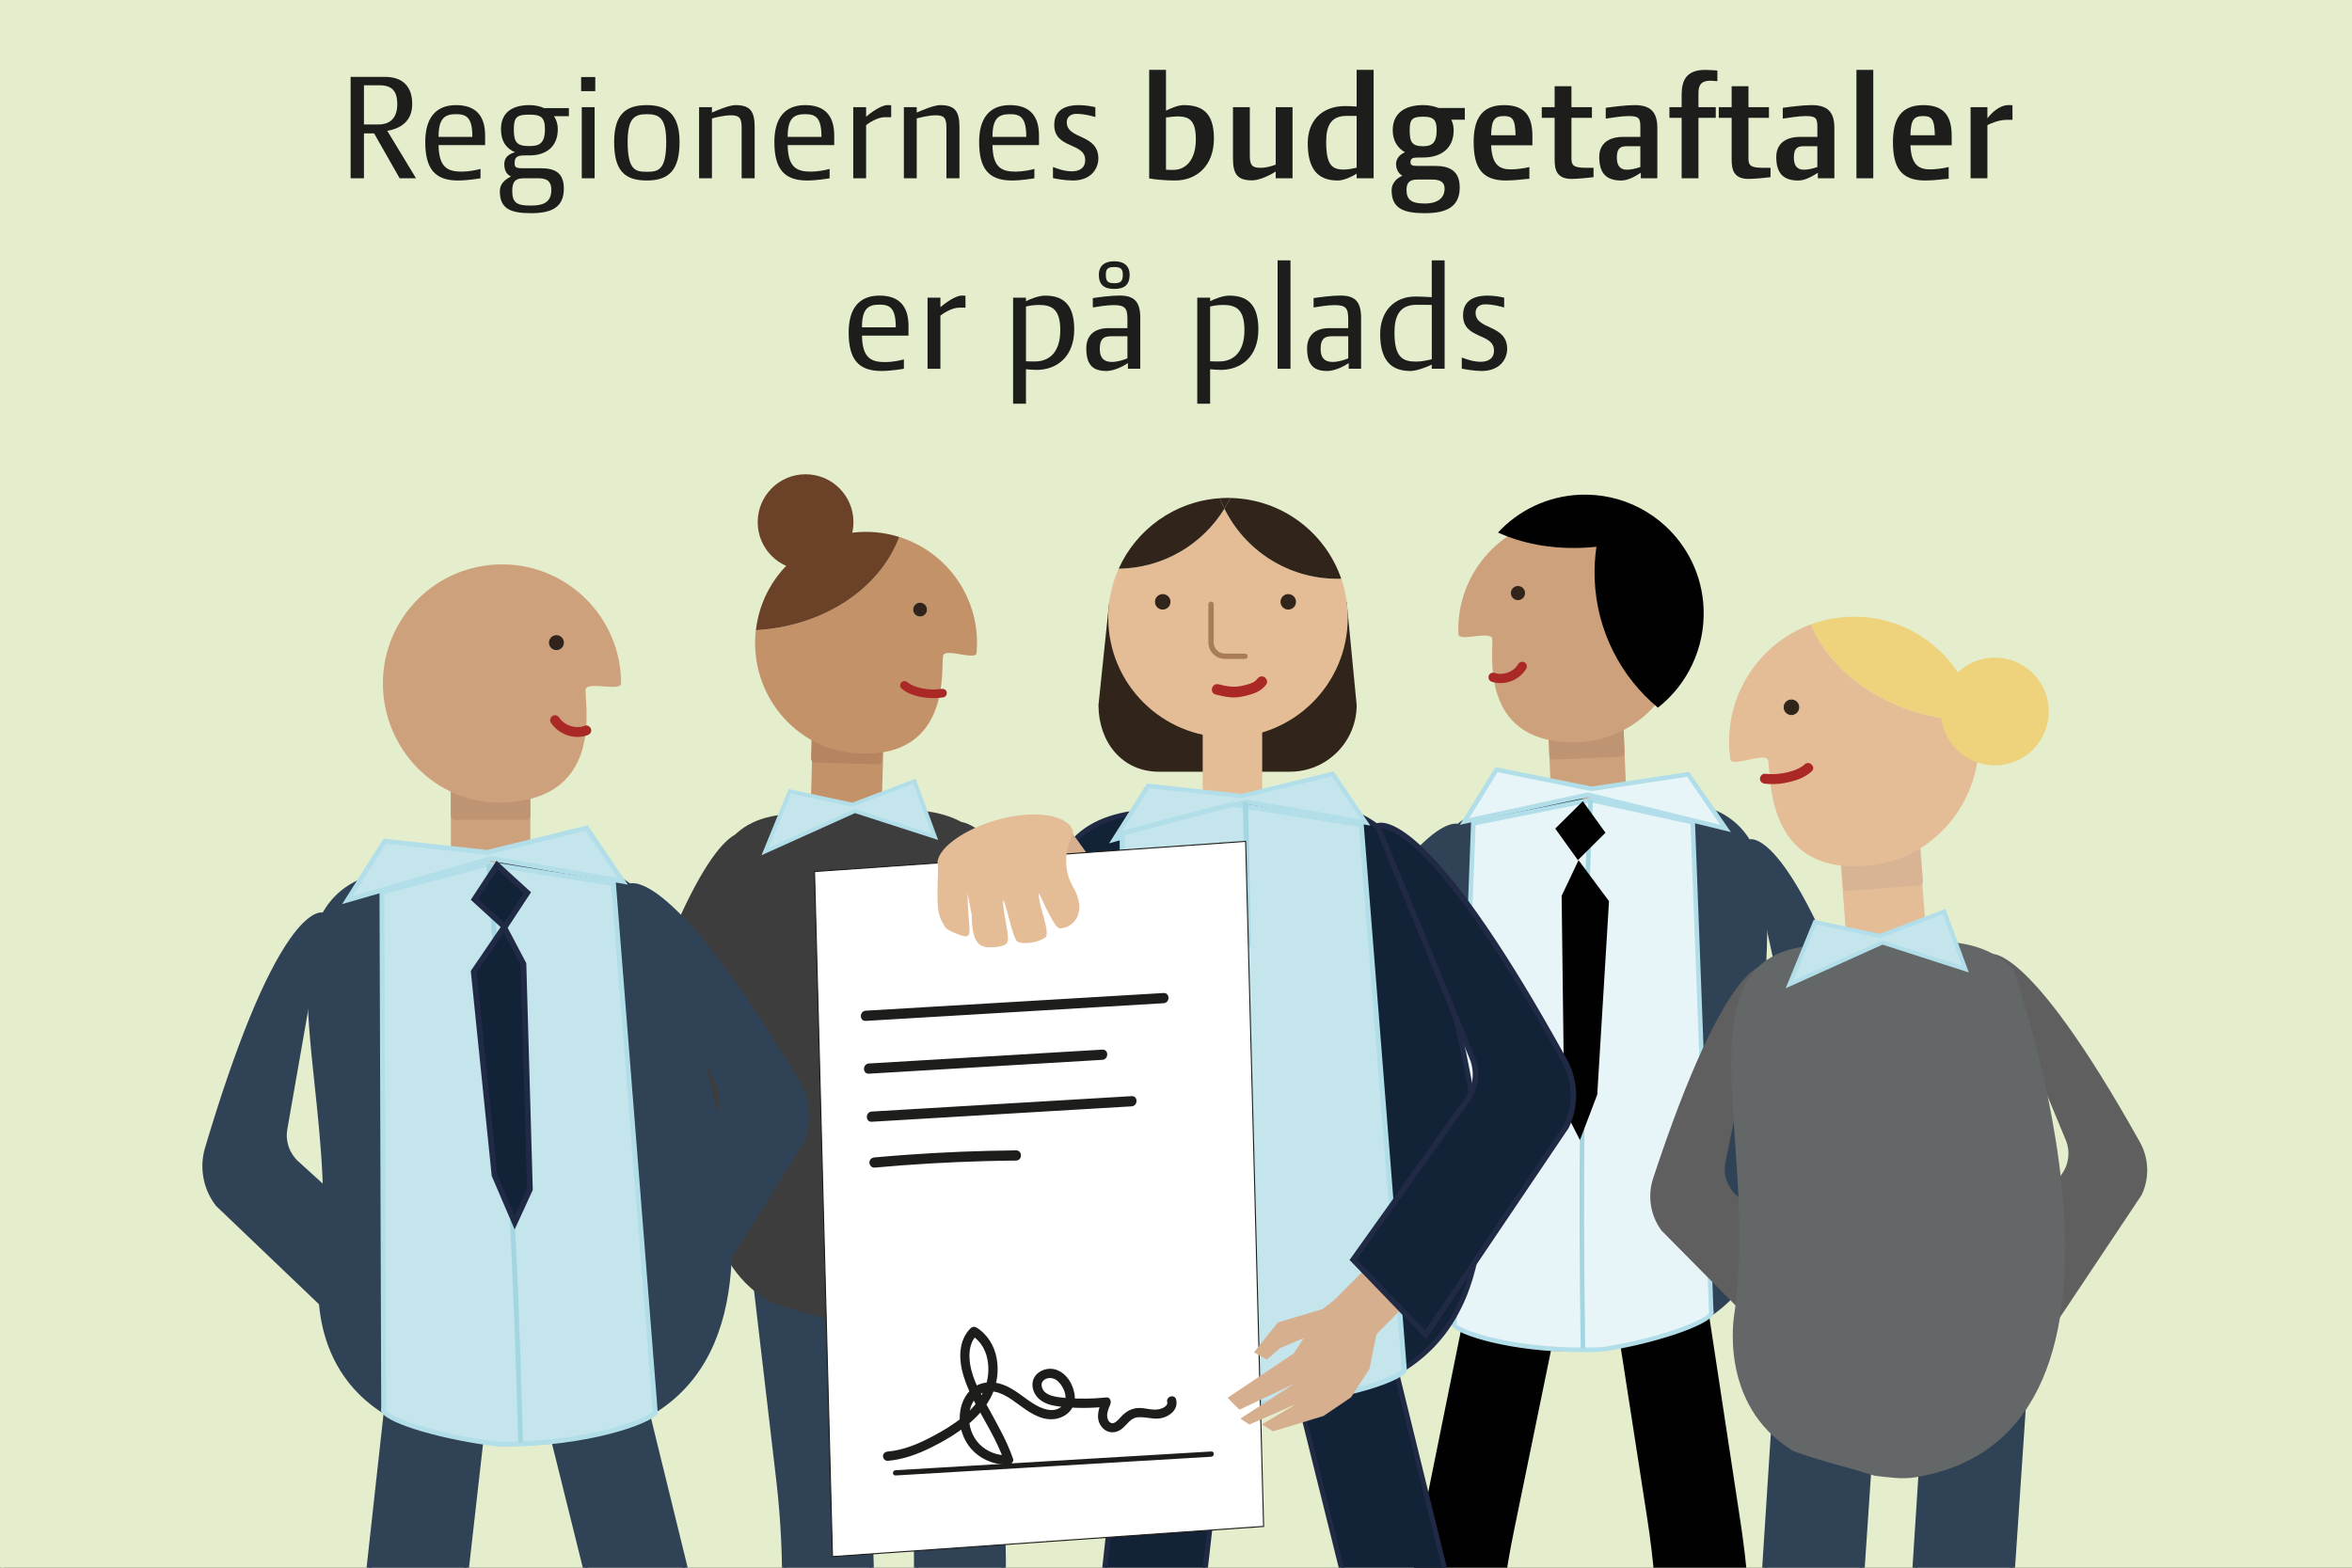<?xml version="1.0" encoding="UTF-8"?>
<svg id="Lag_1" xmlns="http://www.w3.org/2000/svg" viewBox="0 0 1200 800">
  <rect x="0" y="0" width="1200" height="800" fill="#333333" stroke="none"/>
  <defs>
    <style>
      .cls-1 {
        fill: #304256;
      }

      .cls-2 {
        fill: #31241a;
      }

      .cls-3 {
        fill: #eed27c;
      }

      .cls-4 {
        fill: #a87c56;
      }

      .cls-5 {
        fill: #bf9473;
      }

      .cls-6 {
        fill: #5e5f5e;
      }

      .cls-7 {
        fill: #1d1d1b;
      }

      .cls-8 {
        fill: #fff;
      }

      .cls-9 {
        fill: #3d3d3d;
      }

      .cls-10 {
        fill: #122237;
      }

      .cls-11 {
        fill: #6b4227;
      }

      .cls-12 {
        fill: #e8f5f8;
      }

      .cls-13 {
        fill: #e4eecc;
      }

      .cls-14 {
        fill: #a4d6e2;
      }

      .cls-15 {
        fill: #b2dee9;
      }

      .cls-16 {
        fill: #b58561;
      }

      .cls-17 {
        fill: #c4e5ec;
      }

      .cls-18 {
        fill: #212a44;
      }

      .cls-19 {
        fill: #e4bc96;
      }

      .cls-20 {
        fill: #010101;
      }

      .cls-21 {
        fill: #d8b495;
      }

      .cls-22 {
        fill: #aa2826;
      }

      .cls-23 {
        fill: #cda17b;
      }

      .cls-24 {
        fill: #646767;
      }

      .cls-25 {
        fill: #d6af8e;
      }

      .cls-26 {
        fill: #c49269;
      }
    </style>
  </defs>
  <rect class="cls-13" x="-1219.23" y="-50.27" width="1221.26" height="1089.72"/>
  <rect class="cls-13" x=".77" y="-25.14" width="1221.26" height="1089.72"/>
  <g>
    <path class="cls-7" d="M203.91,90.98l-13.04-22.92h-5.18v22.92h-6.8v-51.75h17.58c9.15,0,13.85,5.1,13.85,13.85s-5.83,12.47-12.72,13.69l14.66,24.22h-8.34ZM202.7,52.91c-.08-6.4-2.67-9.4-9.15-9.4h-7.86v20.01h7.37c4.13,0,9.64-1.62,9.64-10.45v-.16Z"/>
    <path class="cls-7" d="M223.76,74.05c.16,11.91,5.1,13.53,11.99,13.53,3.48,0,7.78-.89,9.4-1.38v4.78c-.97.16-6.64,1.13-11.5,1.13-12.23,0-16.68-6.56-16.68-19.68,0-11.99,5.18-18.79,15.71-18.79,9.72,0,14.82,5.1,14.82,15.47v4.94h-23.73ZM232.59,58.26c-5.83,0-8.83,2.27-8.83,11.58h17.25c0-10.12-3.16-11.58-8.42-11.58Z"/>
    <path class="cls-7" d="M282.65,59.31c1.21,1.78,1.94,3.97,1.94,6.64,0,9.23-6.32,13.36-14.5,13.36h-2.02c-3.24,0-5.51.24-5.51,3.73,0,2.03.24,2.83,4.05,2.83h9.48c6.88,0,11.58,2.19,11.58,10.37,0,9.48-6.07,12.55-16.77,12.55s-15.88-2.43-15.88-11.18c0-3.89,2.67-5.99,5.67-7.53-1.94-1.05-3.4-2.59-3.4-6.4,0-2.43,1.3-4.94,5.51-5.99-4.37-1.78-7.21-5.51-7.21-11.74,0-8.58,5.83-12.31,14.5-12.31,2.67,0,5.26.49,7.53,1.54h12.63v4.13h-7.61ZM274.79,90.98h-7.61c-4.21,0-5.83,1.7-5.83,6.48,0,6.24,2.59,7.45,9.56,7.45,7.37,0,10.37-2.43,10.37-8.1,0-3.64-1.54-5.83-6.48-5.83ZM270.09,58.5c-6.16,0-7.94,1.05-7.94,7.45,0,6.8,1.62,8.59,7.94,8.59,4.86,0,7.94-1.13,7.94-8.59,0-6.24-2.19-7.45-7.94-7.45Z"/>
    <path class="cls-7" d="M296.5,46.52v-7.21h7.21v7.21h-7.21ZM296.82,90.98v-36.29h6.56v36.29h-6.56Z"/>
    <path class="cls-7" d="M330.03,92.11c-11.66,0-16.69-5.34-16.69-19.68s6.16-18.79,16.69-18.79,16.68,4.94,16.68,18.79-4.94,19.68-16.68,19.68ZM330.03,58.26c-6.32,0-9.8,2.02-9.8,14.17,0,14.58,4.13,15.23,9.8,15.23s9.88-.65,9.88-15.23c0-12.15-3.48-14.17-9.88-14.17Z"/>
    <path class="cls-7" d="M378.39,90.98v-25.59c0-4.54-.65-6.56-5.35-6.56-3.64,0-8.02,1.13-9.8,1.62v30.54h-6.56v-36.29h6.56v2.75c2.59-1.13,8.75-3.81,11.99-3.81,7.45,0,9.8,3.08,9.8,11.18v26.16h-6.64Z"/>
    <path class="cls-7" d="M401.88,74.05c.16,11.91,5.1,13.53,11.99,13.53,3.48,0,7.78-.89,9.4-1.38v4.78c-.97.16-6.64,1.13-11.5,1.13-12.23,0-16.68-6.56-16.68-19.68,0-11.99,5.18-18.79,15.71-18.79,9.72,0,14.82,5.1,14.82,15.47v4.94h-23.73ZM410.7,58.26c-5.83,0-8.83,2.27-8.83,11.58h17.25c0-10.12-3.16-11.58-8.42-11.58Z"/>
    <path class="cls-7" d="M454.69,59.8h-3.32c-3.56,0-8.1,2.92-9.48,4.05v27.13h-6.56v-36.29h6.56v4.86c2.02-1.78,7.61-5.91,10.85-5.91.57,0,1.46,0,1.94.08v6.08Z"/>
    <path class="cls-7" d="M482.87,90.98v-25.59c0-4.54-.65-6.56-5.35-6.56-3.64,0-8.02,1.13-9.8,1.62v30.54h-6.56v-36.29h6.56v2.75c2.59-1.13,8.75-3.81,11.99-3.81,7.45,0,9.8,3.08,9.8,11.18v26.16h-6.64Z"/>
    <path class="cls-7" d="M506.36,74.05c.16,11.91,5.1,13.53,11.99,13.53,3.48,0,7.78-.89,9.39-1.38v4.78c-.97.16-6.64,1.13-11.5,1.13-12.23,0-16.68-6.56-16.68-19.68,0-11.99,5.18-18.79,15.71-18.79,9.72,0,14.82,5.1,14.82,15.47v4.94h-23.73ZM515.19,58.26c-5.83,0-8.83,2.27-8.83,11.58h17.25c0-10.12-3.16-11.58-8.42-11.58Z"/>
    <path class="cls-7" d="M547.27,92.11c-3.73,0-8.67-.89-10.04-1.21v-5.67c2.59.97,5.91,2.19,9.64,2.19s6.8-1.54,6.8-5.75c0-9.15-15.79-5.51-15.79-17.98,0-5.1,2.67-10.04,12.55-10.04,3.4,0,6.8.65,8.42,1.05v5.02c-2.19-.65-5.91-1.62-9.72-1.62-2.43,0-4.86,1.21-4.86,4.29,0,8.91,16.12,5.75,16.12,18.47,0,4.78-3.32,11.26-13.12,11.26Z"/>
    <path class="cls-7" d="M599.43,92.11c-3.97,0-9.56-.41-13.12-1.05v-55.4h8.58v20.81c2.27-1.13,6.16-2.83,8.91-2.83,8.75,0,15.55,3.08,15.55,17.01s-8.75,21.46-19.92,21.46ZM600.64,59.39c-1.05,0-4.13.32-5.75.57v26.65c1.05.08,2.51.08,3.89.08,5.59,0,11.34-4.37,11.34-15.63,0-9.8-3.48-11.66-9.48-11.66Z"/>
    <path class="cls-7" d="M650.86,90.98v-3.48c-2.27,1.62-8.18,4.54-11.99,4.54-7.45,0-9.8-3.08-9.8-11.18v-26.16h8.59v24.38c0,4.54.65,6.56,5.35,6.56,3.64,0,6.4-1.13,7.86-1.62v-29.32h8.59v36.29h-8.59Z"/>
    <path class="cls-7" d="M692.17,90.98v-2.35c-2.35,1.54-6.72,3.48-9.48,3.48-8.67,0-15.47-3.89-15.47-19.11,0-11.26,7.13-18.87,19.03-18.87,1.3,0,4.05.08,5.91.24v-18.71h8.67v55.32h-8.67ZM692.17,59.15h-5.26c-7.78,0-10.29,5.02-10.29,13.04,0,11.91,2.84,14.34,8.99,14.34,2.35,0,4.86-.57,6.56-.97v-26.4Z"/>
    <path class="cls-7" d="M740.45,61.09c.81,1.62,1.21,3.4,1.21,5.43,0,9.64-6.96,13.85-15.55,13.85h-2.02c-3.4,0-4.45.32-4.45,2.59,0,1.22.97,1.7,3,1.7h9.48c7.21,0,12.63,2.35,12.63,11.01,0,10.04-6.96,13.12-17.82,13.12s-16.93-2.43-16.93-11.74c0-3.64,2.75-6.24,5.51-7.37-1.7-.89-3.24-3-3.24-6.08,0-2.27,1.54-4.62,4.54-5.91-3.72-2.11-6.24-5.83-6.24-11.18,0-9.07,6.56-12.88,15.55-12.88,2.75,0,5.35.49,7.78,1.46h13.45v5.99h-6.88ZM730.81,91.63h-7.61c-3.56,0-5.59,1.13-5.59,5.26,0,5.1,2.59,6.97,9.31,6.97s10.12-2.92,10.12-7.61c0-3-1.86-4.62-6.24-4.62ZM726.11,59.55c-5.75,0-6.88,1.46-6.88,6.97,0,6.07,1.22,8.1,6.88,8.1,4.37,0,6.88-1.62,6.88-8.1,0-5.35-1.54-6.97-6.88-6.97Z"/>
    <path class="cls-7" d="M760.78,74.13c.4,10.29,4.54,12.31,10.12,12.31,2.02,0,6.56-.41,9.4-1.21v5.99c-1.94.08-7.05.89-11.99.89-12.55,0-16.44-6.97-16.44-19.68,0-11.58,4.05-18.79,15.47-18.79,10.45,0,14.5,5.43,14.5,15.63v4.86h-21.06ZM767.26,59.23c-4.7,0-6.32,1.94-6.48,9.8h12.47c-.16-8.5-1.78-9.8-5.99-9.8Z"/>
    <path class="cls-7" d="M801.85,91.3c-7.45,0-8.67-4.46-8.67-9.8v-21.38h-6.56v-5.43h6.56v-10.69h8.58v10.69h10.45v5.43h-10.45v20.98c0,4.37,2.67,4.54,9.15,4.54h2.11v4.78c-2.19.32-8.83.89-11.18.89Z"/>
    <path class="cls-7" d="M837.16,90.98v-2.83c-2.02,1.3-6.16,3.97-9.96,3.97-7.69,0-11.26-3.73-11.26-11.99,0-6.07,3.81-10.29,12.47-10.29h8.5v-5.02c0-4.62-.81-5.59-5.99-5.59-3.48,0-8.42.81-11.66,1.3v-5.51c3.56-.49,10.12-1.38,14.74-1.38,8.1,0,11.58,3.48,11.58,11.66v25.67h-8.42ZM836.92,74.62h-7.29c-3.73,0-4.7,2.11-4.7,5.91s1.54,6.08,5.1,6.08c2.35,0,5.35-.81,6.88-1.38v-10.61Z"/>
    <path class="cls-7" d="M872.88,41.17c-4.7,0-6.32,1.94-6.32,6.24v7.29h8.83v5.43h-8.83v30.86h-8.58v-30.86h-6.24v-5.43h6.24v-6.4c0-7.37,2.51-12.63,11.99-12.63,2.03,0,5.83.24,6.24.32v5.43c-.57,0-2.59-.24-3.32-.24Z"/>
    <path class="cls-7" d="M892.16,91.3c-7.45,0-8.67-4.46-8.67-9.8v-21.38h-6.56v-5.43h6.56v-10.69h8.58v10.69h10.45v5.43h-10.45v20.98c0,4.37,2.67,4.54,9.15,4.54h2.11v4.78c-2.19.32-8.83.89-11.18.89Z"/>
    <path class="cls-7" d="M927.48,90.98v-2.83c-2.03,1.3-6.16,3.97-9.96,3.97-7.69,0-11.26-3.73-11.26-11.99,0-6.07,3.81-10.29,12.47-10.29h8.5v-5.02c0-4.62-.81-5.59-5.99-5.59-3.48,0-8.42.81-11.66,1.3v-5.51c3.56-.49,10.12-1.38,14.74-1.38,8.1,0,11.58,3.48,11.58,11.66v25.67h-8.42ZM927.23,74.62h-7.29c-3.72,0-4.7,2.11-4.7,5.91s1.54,6.08,5.1,6.08c2.35,0,5.34-.81,6.88-1.38v-10.61Z"/>
    <path class="cls-7" d="M947.16,90.98v-55.32h8.59v55.32h-8.59Z"/>
    <path class="cls-7" d="M974.7,74.13c.41,10.29,4.54,12.31,10.12,12.31,2.03,0,6.56-.41,9.4-1.21v5.99c-1.94.08-7.05.89-11.99.89-12.55,0-16.44-6.97-16.44-19.68,0-11.58,4.05-18.79,15.47-18.79,10.45,0,14.5,5.43,14.5,15.63v4.86h-21.06ZM981.18,59.23c-4.7,0-6.32,1.94-6.48,9.8h12.47c-.16-8.5-1.78-9.8-5.99-9.8Z"/>
    <path class="cls-7" d="M1023.46,61.17c-3.56,0-7.94,1.86-9.48,2.67v27.13h-8.58v-36.29h8.58v5.67c2.19-2.75,6.08-6.72,10.85-6.72.57,0,1.46,0,1.94.08v7.45h-3.32Z"/>
    <path class="cls-7" d="M439.79,171.25c.16,11.91,5.1,13.53,11.99,13.53,3.48,0,7.78-.89,9.39-1.38v4.78c-.97.16-6.64,1.13-11.5,1.13-12.23,0-16.68-6.56-16.68-19.68,0-11.99,5.18-18.79,15.71-18.79,9.72,0,14.82,5.1,14.82,15.47v4.94h-23.73ZM448.61,155.46c-5.83,0-8.83,2.27-8.83,11.58h17.25c0-10.12-3.16-11.58-8.42-11.58Z"/>
    <path class="cls-7" d="M492.6,157h-3.32c-3.56,0-8.1,2.92-9.48,4.05v27.13h-6.56v-36.29h6.56v4.86c2.03-1.78,7.61-5.91,10.85-5.91.57,0,1.46,0,1.94.08v6.07Z"/>
    <path class="cls-7" d="M528.8,188.75c-1.62,0-3.72-.16-5.35-.32v17.58h-6.56v-54.1h6.56v1.78c2.59-1.3,6.64-2.83,9.72-2.83,8.18,0,14.9,3.4,14.9,17.25s-8.75,20.65-19.28,20.65ZM530.02,155.62c-2.59,0-5.02.41-6.56.81v27.94c1.13.08,2.84.08,4.7.08,6.32,0,12.8-3.81,12.8-15.96,0-10.69-4.29-12.88-10.93-12.88Z"/>
    <path class="cls-7" d="M575.46,188.18v-2.92c-.89.65-6.16,4.05-11.02,4.05-7.05,0-10.21-3.32-10.21-11.58,0-5.83,3.32-10.29,11.42-10.29h9.56v-4.78c0-5.43-1.3-6.97-7.05-6.97-3.56,0-8.58.89-10.61,1.21v-4.78c2.67-.41,9.15-1.3,13.69-1.3,7.45,0,10.53,3.16,10.53,11.26v26.08h-6.32ZM568.49,147.44c-5.18,0-7.86-2.11-7.86-7.29,0-3.56,1.94-6.8,7.86-6.8s7.86,3.24,7.86,6.8c0,5.18-2.67,7.29-7.86,7.29ZM575.21,171.58h-8.34c-4.54,0-5.75,2.19-5.75,6.56s1.94,6.56,6.16,6.56c2.92,0,6.64-1.21,7.94-1.86v-11.26ZM568.49,136.26c-3.4,0-4.29,1.05-4.29,3.89,0,3.48,1.05,4.37,4.29,4.37s4.37-.89,4.37-4.37c0-2.83-.97-3.89-4.37-3.89Z"/>
    <path class="cls-7" d="M622.76,188.75c-1.62,0-3.73-.16-5.35-.32v17.58h-6.56v-54.1h6.56v1.78c2.59-1.3,6.64-2.83,9.72-2.83,8.18,0,14.9,3.4,14.9,17.25s-8.75,20.65-19.28,20.65ZM623.97,155.62c-2.59,0-5.02.41-6.56.81v27.94c1.13.08,2.83.08,4.7.08,6.32,0,12.8-3.81,12.8-15.96,0-10.69-4.29-12.88-10.93-12.88Z"/>
    <path class="cls-7" d="M651.84,188.18v-55.32h6.56v55.32h-6.56Z"/>
    <path class="cls-7" d="M688.12,188.18v-2.92c-.89.65-6.16,4.05-11.02,4.05-7.05,0-10.21-3.32-10.21-11.58,0-5.83,3.32-10.29,11.42-10.29h9.56v-4.78c0-5.43-1.3-6.97-7.05-6.97-3.56,0-8.59.89-10.61,1.21v-4.78c2.67-.41,9.15-1.3,13.69-1.3,7.45,0,10.53,3.16,10.53,11.26v26.08h-6.32ZM687.88,171.58h-8.34c-4.54,0-5.75,2.19-5.75,6.56s1.94,6.56,6.16,6.56c2.92,0,6.64-1.21,7.94-1.86v-11.26Z"/>
    <path class="cls-7" d="M730.49,188.18v-2.11c-2.59,1.3-7.78,3.24-10.85,3.24-8.02,0-15.47-3.48-15.47-18.79,0-11.18,6.72-19.2,17.98-19.2,1.62,0,6.72.16,8.34.32v-18.79h6.56v55.32h-6.56ZM730.49,155.62c-1.13-.08-5.83-.08-7.69-.08-8.67,0-11.34,5.59-11.34,14.17,0,12.63,4.13,14.82,11.1,14.82,2.92,0,6.4-.81,7.94-1.22v-27.7Z"/>
    <path class="cls-7" d="M755.84,189.31c-3.73,0-8.67-.89-10.04-1.21v-5.67c2.59.97,5.91,2.19,9.64,2.19s6.8-1.54,6.8-5.75c0-9.15-15.79-5.51-15.79-17.98,0-5.1,2.67-10.04,12.55-10.04,3.4,0,6.8.65,8.42,1.05v5.02c-2.19-.65-5.91-1.62-9.72-1.62-2.43,0-4.86,1.21-4.86,4.29,0,8.91,16.12,5.75,16.12,18.47,0,4.78-3.32,11.26-13.12,11.26Z"/>
  </g>
  <g>
    <g>
      <g>
        <path class="cls-1" d="M725.42,635.13l30.14-31.71-48.35-66.82c-3.67-5.07-4.48-11.67-2.16-17.48l39-97.42s-18.69-9.66-77.63,98.98c-4.63,8.54-4.83,18.8-.56,27.53l59.55,86.92Z"/>
        <path class="cls-1" d="M725.27,636.98l-60.46-88.26c-4.43-9.06-4.22-19.75.58-28.6,24.5-45.17,45.08-75.62,61.15-90.53,12.29-11.39,17.49-9.22,18.05-8.93l.94.49-39.39,98.4c-2.19,5.47-1.44,11.58,2.02,16.36l48.92,67.61-31.81,33.46ZM666.88,547.61l58.69,85.66,28.48-29.96-47.78-66.04c-3.93-5.43-4.78-12.38-2.29-18.6l38.44-96.02c-4.78.32-25.65,7.69-74.95,98.57-4.43,8.16-4.64,18.01-.58,26.38Z"/>
      </g>
      <rect class="cls-23" x="791.43" y="366.49" width="38.38" height="82.61" transform="translate(-16.04 33.59) rotate(-2.35)"/>
      <path class="cls-5" d="M792.68,387.61l34.17-1.4c1.15-.05,2.05-1.02,2-2.17l-3.3-80.45-38.35,1.57,3.3,80.45c.05,1.15,1.02,2.05,2.17,2Z"/>
      <g>
        <g>
          <path class="cls-1" d="M831.25,644.87c18.61-4.65,48.9-45.24,67.96-46.94"/>
          <path class="cls-1" d="M832.81,650.51c4.77-1.22,9.17-3.85,13.17-6.66,5.09-3.58,9.87-7.61,14.55-11.71s9.46-8.46,14.25-12.62c2.36-2.04,4.74-4.06,7.18-6,.27-.22.55-.44.83-.65.12-.09.24-.18.35-.28.72-.57-.45.35-.48.37.59-.44,1.16-.89,1.75-1.32,1.13-.84,2.27-1.65,3.44-2.44,2.31-1.55,4.7-2.99,7.23-4.15.27-.13,1.32-.57.24-.12s-.03.02.23-.08c.57-.22,1.14-.41,1.73-.59.52-.16,1.05-.29,1.58-.4.29-.06.59-.09.87-.16.37-.1-1.08.14-1.08.14.03.03.52-.06.57-.06,3.04-.29,6-2.48,5.85-5.85-.13-2.92-2.59-6.17-5.85-5.85-5.36.51-10.26,2.64-14.82,5.43-5.25,3.2-10.08,7.1-14.77,11.06s-9.61,8.41-14.38,12.65c-2.32,2.06-4.65,4.11-7.02,6.12-1.15.97-2.31,1.94-3.49,2.88-.53.43-1.06.85-1.6,1.27-1.13.88.69-.52.05-.04-.3.23-.6.46-.9.68-2.29,1.71-4.64,3.34-7.13,4.76-.3.17-3.44,1.62-3.43,1.73,0,0,1.3-.53.91-.38-.16.06-.32.13-.48.19-.25.1-.51.19-.77.28-.55.19-1.11.36-1.68.51-2.97.76-5.05,4.23-4.09,7.2s4.02,4.9,7.2,4.09h0Z"/>
        </g>
        <g>
          <path class="cls-1" d="M875.87,643.04l-24.48-36.27,58.75-57.89c4.46-4.39,6.35-10.76,5.02-16.88l-22.33-102.53s20.03-6.43,60.16,110.47c3.15,9.19,1.65,19.34-4.01,27.24l-73.13,75.86Z"/>
          <path class="cls-1" d="M875.71,644.89l-25.83-38.27,59.44-58.58c4.2-4.13,5.95-10.04,4.7-15.79l-22.55-103.57,1.01-.32c.59-.19,6.08-1.48,16.32,11.8,13.38,17.36,28.63,50.81,45.31,99.41,3.27,9.52,1.71,20.1-4.16,28.3l-.11.13-74.13,76.9ZM852.91,606.92l23.12,34.26,72.06-74.75c5.39-7.58,6.81-17.33,3.8-26.11-33.49-97.55-52.83-108.47-57.59-109.61l22,101.04c1.43,6.54-.57,13.26-5.34,17.96l-58.05,57.21Z"/>
        </g>
      </g>
      <path class="cls-23" d="M744.07,323.64c.16,3.97,15.62-1.62,17.13,1.89,1.62,3.77-8.92,54.08,42.72,53.24,31.77-.52,56.43-28.1,55.13-59.85-1.3-31.75-28.1-56.43-59.85-55.13-31.75,1.3-56.43,28.1-55.13,59.85Z"/>
      <circle class="cls-2" cx="774.47" cy="302.65" r="3.61"/>
      <path class="cls-20" d="M873.35,1022.27l15.44-109.58c6.35-45.06,6.1-90.81-.75-135.8l-16.89-111.09-46.46,7.6s8.49,54.74,15.71,101.31c6.63,42.75,7.31,86.21,2.01,129.14l-14.07,114.08,45.01,4.33ZM849.66,834.27c.04.22.07.44.11.66.29,1.77,0,.08-.11-.66Z"/>
      <path class="cls-20" d="M772.66,1024.7l-8.51-114.63c-3.2-43.14-.42-86.52,8.28-128.89,9.48-46.16,20.62-100.42,20.62-100.42l-46.04-9.85-22.27,110.13c-9.02,44.6-11.49,90.28-7.34,135.6l10.09,110.2,45.17-2.14ZM760.15,840.87c.05-.22.09-.44.14-.65-.15.73-.52,2.4-.14.65Z"/>
      <g>
        <path class="cls-1" d="M741.24,424.2c22.21-21.98,56.63-14.46,107.84-14.19,84.29.44,35.82,99.67,50.91,190.85.03.16,10.46,47.96-32.38,72.81-14.95,5.36-30.51,8.78-45.69,13.52-7.04.75-14.67,1.16-22.99,1.12-131.44-.53-94.03-138.38-82.89-201.86-11.13,4.55,25.2-62.25,25.2-62.25Z"/>
        <path class="cls-1" d="M799.86,689.49c-.31,0-.62,0-.94,0-34.88-.14-60.71-10.09-76.77-29.58-32.71-39.68-19.2-110.59-10.27-157.52.98-5.16,1.92-10.06,2.73-14.59-.57-.11-.94-.42-1.16-.66-1.04-1.16-3.2-3.58,11.67-34.17,7.19-14.79,15.01-29.19,15.09-29.33l.08-.15.12-.12c17.83-17.64,43.12-16.67,78.11-15.34,9.65.37,19.62.75,30.55.81,17.83.09,30.6,4.54,39.05,13.6,16.44,17.62,14.31,50.57,11.84,88.72-1.79,27.79-3.83,59.29,1.17,89.51.41,1.98,9.64,49.31-32.95,74.02l-.19.09c-8.97,3.22-18.3,5.78-27.33,8.26-6.06,1.66-12.32,3.38-18.41,5.28l-.22.05c-7.02.75-14.47,1.13-22.18,1.13ZM717.56,484.57l-.37,2.09c-.87,4.97-1.91,10.41-3.01,16.17-8.85,46.49-22.23,116.75,9.77,155.59,15.6,18.92,40.82,28.59,74.97,28.73,7.91.04,15.56-.34,22.75-1.1,6.09-1.9,12.34-3.61,18.38-5.27,8.95-2.46,18.2-4.99,27.06-8.17,41.04-23.89,32.13-69.55,31.73-71.48-5.06-30.55-3.01-62.19-1.21-90.11,2.43-37.61,4.53-70.09-11.22-86.98-7.98-8.56-20.2-12.76-37.35-12.85-10.97-.06-20.96-.44-30.63-.81-34.33-1.31-59.16-2.26-76.26,14.54-14.78,27.19-28.81,57.06-27.03,60.59.08,0,.22-.04.44-.13l1.96-.8Z"/>
      </g>
      <g>
        <polygon class="cls-12" points="812.04 402.55 861.27 395.13 880.39 422.76 810.16 405.57 747.22 419.17 763.5 392.76 812.04 402.55"/>
        <path class="cls-15" d="M883.11,424.63l-72.96-17.86-65.36,14.13,18.14-29.45,49.14,9.91,49.75-7.5,21.29,30.77ZM810.18,404.37l.26.06,67.23,16.46-16.95-24.5-48.71,7.34-.2-.04-47.74-9.63-14.41,23.38,60.52-13.08Z"/>
      </g>
      <g>
        <path class="cls-12" d="M817.51,688.63c-44.25,1.82-73.14-8.79-75.48-12.33l.17-5.35,9.51-250.78,59.83-11.98,52.1,11.42,9.42,249.4c2.4,4.31-24.49,14.74-55.55,19.62Z"/>
        <path class="cls-15" d="M807.61,690c-37.71,0-63.81-8.9-66.56-13.06l-.21-.31.18-5.72,9.55-251.71,60.97-12.21,53.23,11.67,9.44,250.07c.25.64.2,1.36-.14,2.07-2.8,5.74-29.67,14.79-56.39,18.98h-.13c-3.4.15-6.72.22-9.95.22ZM743.21,675.9c3.21,3.18,31.36,13.31,74.18,11.56,33.34-5.24,54.87-15.23,54.65-17.88l-.14-.25v-.28s-9.39-248.49-9.39-248.49l-50.98-11.17-58.68,11.75-9.48,249.86-.16,4.9Z"/>
      </g>
      <path class="cls-14" d="M806.47,688.21c-.35-23.71-.54-45.07-.58-63.51-.13-70.9,1.38-143.76,4.48-216.56l2.34.1c-3.1,72.76-4.61,145.59-4.48,216.46.03,18.42.23,39.78.57,63.48l-2.34.04Z"/>
      <polygon class="cls-20" points="805.05 438.93 819.12 424.96 807.55 408.87 793.49 422.84 805.05 438.93"/>
      <polygon class="cls-20" points="806.09 581.78 814.92 558.6 820.93 459.87 805.38 438.96 796.75 457.15 798.11 566.1 806.09 581.78"/>
      <path class="cls-22" d="M774.61,338.86c-.18.3-.37.58-.56.87-.24.37.1-.11-.07.09-.11.13-.22.26-.33.39-.43.49-.91.93-1.41,1.35-.29.24.44-.31-.09.07-.11.08-.22.16-.34.24-.28.19-.58.38-.87.55s-.6.33-.92.48c-.05.02-.57.25-.28.13s-.3.11-.29.11c-.61.23-1.25.41-1.89.54-.17.04-.34.06-.51.1-.46.09.2,0-.09.02-.31.02-.61.06-.92.07-.34.01-.69.01-1.03,0-.17,0-.34-.02-.51-.03-.11,0-.59-.07-.09,0-.68-.1-1.35-.26-2-.48-1.18-.38-2.64.45-2.91,1.65-.3,1.3.39,2.5,1.65,2.91,6.5,2.12,14.07-.83,17.55-6.67.64-1.07.27-2.65-.85-3.24s-2.56-.29-3.24.85h0Z"/>
      <path class="cls-20" d="M764.28,271.75c10.49-11.29,25.27-18.6,41.88-19.29,5.48-.22,10.81.3,15.91,1.45,10.38,2.35,19.78,7.37,27.41,14.33,11.52,10.52,19.01,25.44,19.7,42.26.83,20.3-8.42,38.97-23.31,50.63-18.81-15.68-31.17-38.95-32.26-65.34-.23-5.72.09-11.32.89-16.78-2.37.26-4.79.44-7.23.54-16.1.66-31.04-2.31-42.99-7.82Z"/>
    </g>
    <g>
      <g>
        <path class="cls-1" d="M419.5,989.58l18.39-102.73c7.56-42.25,8.93-85.37,4.06-128.01l-12.03-105.29-44.05,5.53s6.08,51.89,11.25,96.03c4.75,40.52,3.86,81.5-2.64,121.78l-17.26,107.02,42.27,5.66ZM403.76,811.57c.03.21.05.42.08.63.21,1.67,0,.07-.08-.63Z"/>
        <path class="cls-1" d="M420.4,990.81l-44.44-5.96,17.44-108.14c6.48-40.18,7.37-81.06,2.63-121.48l-11.38-97.12,46.25-5.81,12.15,106.4c4.89,42.77,3.52,85.95-4.07,128.33l-18.58,103.77ZM378.49,982.97l40.1,5.37,18.21-101.69c7.55-42.17,8.91-85.13,4.05-127.69l-11.9-104.18-41.86,5.25,11.13,94.94c4.76,40.63,3.87,81.7-2.64,122.09l-17.08,105.9ZM404.09,814.19l-.59-.25c-.4-.17-.54-.28-.65-.9h-.01s-.04-.3-.04-.3c-.04-.27-.08-.61-.13-1.05l2.19-.27.08.62c.02.17.04.31.05.45.02.14.03.25.04.27h0c.03.52-.05.76-.42,1.04l-.51.38Z"/>
      </g>
      <path class="cls-9" d="M508.53,620.75l-28.8-29.55,44.8-63.59c3.4-4.83,4.09-11.06,1.83-16.51l-37.93-91.41s17.51-9.33,74.38,92.42c4.47,8,4.78,17.68.86,25.95l-55.13,82.68Z"/>
      <rect class="cls-26" x="413.61" y="373.44" width="36.2" height="77.91" transform="translate(11.91 -12.12) rotate(1.63)"/>
      <path class="cls-16" d="M414.66,323.06h36.2v64.45c0,1.15-.94,2.09-2.09,2.09h-32.02c-1.15,0-2.09-.94-2.09-2.09v-64.45h0Z" transform="translate(10.31 -12.17) rotate(1.63)"/>
      <g>
        <path class="cls-9" d="M439.41,627.44c-17.6-4.17-46.65-42.08-64.65-43.46"/>
        <path class="cls-9" d="M397.32,626.24l22.65-34.49-56.09-53.9c-4.26-4.09-6.12-10.08-4.94-15.86l19.84-96.96s-18.97-5.82-55.43,104.89c-2.86,8.7-1.33,18.26,4.1,25.64l69.86,70.67Z"/>
      </g>
      <g>
        <path class="cls-1" d="M486.79,979.86l18.39-102.73c7.56-42.25,8.93-85.37,4.06-128.01l-12.03-105.29-44.05,5.53s6.08,51.89,11.25,96.03c4.75,40.52,3.86,81.5-2.64,121.78l-17.26,107.02,42.27,5.66ZM471.06,801.85c.03.21.05.42.08.63.21,1.67,0,.07-.08-.63Z"/>
        <path class="cls-1" d="M487.7,981.1l-44.44-5.96,17.44-108.14c6.48-40.19,7.37-81.06,2.63-121.48l-11.38-97.12,46.25-5.81,12.15,106.4c4.89,42.77,3.52,85.95-4.07,128.33l-18.58,103.77ZM445.79,973.25l40.1,5.37,18.21-101.69c7.55-42.17,8.91-85.13,4.05-127.69l-11.9-104.18-41.86,5.25,11.13,94.94c4.76,40.63,3.87,81.7-2.64,122.09l-17.08,105.9ZM471.39,804.48l-.59-.25c-.4-.17-.54-.28-.65-.9h0s-.03-.26-.03-.26c-.04-.28-.08-.63-.14-1.09l2.19-.26.07.56c.02.17.04.32.06.46.02.17.04.29.04.32h-.01c.03.52-.05.76-.42,1.04l-.51.39Z"/>
      </g>
      <path class="cls-9" d="M500.5,427.13c-19.61-20.42-49.6-12.85-94.34-11.89-73.64,1.58-30.4,94.48-42.76,180.67-.02.15-8.71,45.37,28.94,68.21,13.11,4.85,26.74,7.86,40.04,12.12,6.16.61,12.92,1.93,20.1.74,130.04-21.55,48.02-249.85,48.02-249.85Z"/>
      <g>
        <polygon class="cls-17" points="434.93 410.62 402.95 403.81 390.4 434.49 436.14 413.87 477.01 427.06 466.54 398.65 434.93 410.62"/>
        <path class="cls-15" d="M388.55,436.4l13.81-33.73,32.5,6.92,32.27-12.21,11.51,31.25-42.43-13.7-47.65,21.48ZM403.55,404.95l-11.31,27.62,43.83-19.76.36.12,38.94,12.57-9.42-25.57-30.95,11.71-.28-.06-31.17-6.63Z"/>
      </g>
      <path class="cls-26" d="M458.81,274.02c-10.05,26.72-38.87,45.58-73.15,47.58-.05.41-.14.8-.17,1.21-2.88,31.14,19.96,59.48,51.16,61.6,50.71,3.43,42.89-46.54,44.66-50.17,1.66-3.38,16.57,2.9,16.93-.99,2.51-27.07-14.49-51.43-39.43-59.23ZM469.1,314.62c-1.95-.18-3.39-1.91-3.21-3.86.18-1.95,1.91-3.39,3.86-3.21s3.39,1.91,3.21,3.86-1.91,3.39-3.86,3.21Z"/>
      <circle class="cls-2" cx="469.43" cy="311.08" r="3.55"/>
      <path class="cls-11" d="M458.81,274.02c-3.75-1.17-7.66-1.99-11.73-2.37-30.72-2.84-57.94,19.44-61.42,49.95,34.28-2,63.1-20.86,73.15-47.58Z"/>
      <circle class="cls-11" cx="411.01" cy="266.45" r="24.43"/>
      <path class="cls-22" d="M459.93,351.32c2.68,2.29,6.09,3.57,9.51,4.27,3.97.81,8.01.91,12,.24,1.18-.2,1.85-1.66,1.55-2.73-.35-1.26-1.54-1.75-2.73-1.55-3.15.52-6.5.4-9.64-.24-1.52-.31-3.04-.73-4.48-1.32-.42-.17-1.13-.53-1.65-.83-.31-.18-.61-.37-.9-.57-.37-.25-.12-.06-.52-.4-.91-.78-2.25-.9-3.14,0-.8.8-.92,2.36,0,3.14h0Z"/>
    </g>
    <g>
      <g>
        <path class="cls-1" d="M350.06,676.62l-33.18-32.15,48.12-72.6c3.65-5.51,4.22-12.5,1.52-18.53l-45.37-101.1s19.3-11,86.2,101.07c5.26,8.81,5.91,19.63,1.78,29.02l-59.07,94.29Z"/>
        <path class="cls-1" d="M350.29,678.57l-35.01-33.93,48.69-73.46c3.44-5.18,3.97-11.67,1.42-17.35l-45.83-102.12.97-.56c.57-.32,5.97-2.84,19.43,8.64,17.6,15.03,40.63,46.28,68.44,92.87,5.45,9.13,6.14,20.4,1.86,30.15l-.08.16-59.88,95.59ZM318.47,644.3l31.35,30.38,58.21-92.92c3.93-9,3.27-19.39-1.75-27.81-55.82-93.52-78.19-100.6-83.35-100.75l44.71,99.63c2.9,6.45,2.29,13.83-1.62,19.72l-47.55,71.75Z"/>
      </g>
      <rect class="cls-23" x="230.04" y="396.83" width="40.53" height="87.24"/>
      <path class="cls-5" d="M268.48,418.37h-36.35c-1.15,0-2.09-.94-2.09-2.09v-85.15h40.53v85.15c0,1.15-.94,2.09-2.09,2.09Z"/>
      <g>
        <g>
          <path class="cls-1" d="M238.81,691.49c-19.84-4.1-53.55-45.61-73.74-46.58"/>
          <path class="cls-1" d="M240.45,685.53c-1.04-.22-2.06-.52-3.07-.88-.23-.08-.47-.17-.7-.26-.26-.1-1.38-.57-.17-.06,1.14.48.2.08-.08-.05-.31-.14-.62-.29-.93-.44-2.38-1.16-4.66-2.53-6.88-3.98-2.48-1.63-4.88-3.37-7.25-5.15-.32-.24-.64-.49-.96-.73-.16-.12-.32-.25-.48-.37.02.02,1.28,1,.52.4-.65-.51-1.3-1.02-1.95-1.53-1.28-1.01-2.55-2.04-3.82-3.06-10.35-8.39-20.41-17.51-31.88-24.37-5.41-3.24-11.36-5.97-17.74-6.31-3.23-.18-6.32,2.97-6.18,6.18.16,3.5,2.72,5.99,6.18,6.18.25.01.51.04.76.05,1.13.08-1.04-.18-.77-.11.55.13,1.13.19,1.69.32,1.09.25,2.16.59,3.2.98.25.09.5.19.74.29,1.24.48-1.1-.5-.4-.18.58.27,1.17.53,1.75.81,1.19.58,2.35,1.2,3.49,1.86,2.56,1.47,5.02,3.1,7.42,4.8,1.23.87,2.45,1.76,3.65,2.66.66.49,1.32,1,1.97,1.5.81.62-1.24-.97-.14-.11.37.29.75.58,1.12.87,10.52,8.26,20.48,17.34,31.57,24.86,4.84,3.28,10.25,6.53,16.03,7.76,3.15.67,6.83-.93,7.6-4.32.71-3.1-.93-6.88-4.32-7.6h0Z"/>
        </g>
        <g>
          <path class="cls-1" d="M191.65,691.49l24.25-39.33-64.5-58.54c-4.89-4.44-7.17-11.08-6.03-17.59l19.12-109.15s-21.42-5.92-58.7,119.17c-2.93,9.83-.9,20.48,5.41,28.57l80.44,76.87Z"/>
          <path class="cls-1" d="M191.9,693.44l-81.67-78.06c-6.55-8.4-8.65-19.5-5.62-29.68,15.5-52,30.14-87.95,43.5-106.85,10.22-14.45,16.07-13.33,16.71-13.16l1.08.3-19.31,110.26c-1.07,6.13,1.04,12.28,5.64,16.46l65.26,59.23-25.6,41.5ZM112.13,613.78l79.27,75.75,22.91-37.15-63.74-57.85c-5.24-4.75-7.64-11.75-6.42-18.72l18.84-107.58c-4.87,1.37-24.83,13.52-56.02,118.17-2.8,9.39-.88,19.62,5.14,27.38Z"/>
        </g>
      </g>
      <path class="cls-23" d="M316.88,348.77c0,4.19-16.56-1.04-17.99,2.74-1.54,4.05,11.76,56.68-42.77,58.02-33.55.83-60.76-27.2-60.76-60.76s27.2-60.76,60.76-60.76,60.76,27.2,60.76,60.76Z"/>
      <circle class="cls-2" cx="283.89" cy="327.94" r="3.81"/>
      <g>
        <path class="cls-1" d="M258.04,1085l-19.79-119.76c-7.45-45.07-8.62-90.96-3.47-136.35,5.6-49.45,12.19-107.57,12.19-107.57l-49.35-6-13.01,117.94c-5.27,47.77-3.55,96.05,5.09,143.32l21.03,114.95,47.31-6.52ZM227.5,892.83c.03-.23.06-.47.09-.7-.09.78-.32,2.58-.09.7Z"/>
        <path class="cls-1" d="M209.73,1092.91l-21.25-116.12c-8.68-47.42-10.39-95.76-5.11-143.67l13.15-119.19,51.81,6.3-12.33,108.79c-5.13,45.28-3.96,91.04,3.46,136.01l19.99,121.01-49.74,6.86ZM198.71,716.69l-12.88,116.7c-5.26,47.68-3.55,95.78,5.08,142.96l20.82,113.79,44.88-6.19-19.58-118.51c-7.47-45.19-8.64-91.18-3.48-136.69l12.05-106.36-46.89-5.71ZM227.24,895.08l-.57-.43c-.42-.31-.51-.58-.47-1.16h-.01s.02-.14.04-.3c.02-.15.04-.32.06-.5h0s.08-.7.08-.7l2.46.29c-.06.5-.1.89-.15,1.19l-.04.32h-.01c-.13.69-.28.81-.73,1.01l-.66.28Z"/>
      </g>
      <g>
        <path class="cls-1" d="M364.83,1090.03l5.88-116.71c2.42-48-2.17-96.09-13.62-142.76l-28.27-115.24-48.15,12.38s14.11,56.77,26.1,105.07c11.01,44.34,15.83,89.98,14.32,135.64l-4.02,121.32,47.75.3ZM322.14,894.53c.06.23.12.46.18.68.47,1.83.01.08-.18-.68Z"/>
        <path class="cls-1" d="M366.01,1091.27l-50.21-.32,4.06-122.58c1.51-45.55-3.3-91.08-14.29-135.3l-26.4-106.26,50.55-13,28.57,116.46c11.49,46.82,16.08,94.97,13.66,143.12l-5.94,117.89ZM318.36,1088.49l45.3.29,5.82-115.53c2.41-47.91-2.16-95.82-13.59-142.4l-27.97-114.03-45.75,11.77,25.81,103.88c11.04,44.45,15.87,90.2,14.36,135.98l-3.97,120.05ZM322.88,897.4l-.69-.2c-.47-.13-.64-.23-.85-.9h-.01s-.08-.3-.08-.3c-.08-.3-.18-.68-.3-1.17l2.4-.61.18.68c.04.17.09.33.12.47.04.16.07.28.08.31h-.01c.11.57.06.85-.32,1.21l-.51.5Z"/>
      </g>
      <g>
        <path class="cls-1" d="M324.22,454.75c-24.39-22.23-60.38-12.8-114.4-10.3-88.92,4.11-33.48,106.71-45.45,203.58-.02.17-8.96,51.05,37.32,75.42,16,5.01,32.57,7.95,48.79,12.29,7.46.49,15.53.58,24.31.19,138.66-6.25,93.22-150.08,78.71-216.58,11.94,4.32-29.29-64.59-29.29-64.59Z"/>
        <path class="cls-1" d="M264.1,737.41c-4.69,0-9.27-.15-13.69-.44l-.24-.04c-6.51-1.74-13.19-3.28-19.65-4.78-9.63-2.22-19.58-4.52-29.19-7.53l-.21-.09c-46.02-24.23-38.32-74.56-37.97-76.69,3.96-32.07.45-65.22-2.65-94.47-4.25-40.15-7.93-74.82,8.65-94.13,8.52-9.92,21.8-15.17,40.61-16.04,11.53-.53,22.04-1.37,32.2-2.17,36.87-2.93,63.51-5.04,83.09,12.8l.13.12.09.16c.09.15,8.96,15,17.19,30.29,17.02,31.63,14.84,34.27,13.79,35.54-.22.27-.6.6-1.2.74,1.05,4.75,2.25,9.88,3.51,15.28,11.46,49.12,28.78,123.36-4.01,166.64-16.1,21.26-42.92,32.88-79.72,34.53-3.64.17-7.23.25-10.75.25ZM250.69,734.51c7.62.5,15.71.55,24.05.18,36.03-1.62,62.22-12.91,77.86-33.56,32.09-42.36,14.93-115.92,3.57-164.59-1.41-6.03-2.74-11.73-3.87-16.94l-.48-2.19,2.1.76c.23.08.38.11.47.12.32-.85.42-5.78-14.29-33.06-7.69-14.28-15.89-28.08-16.86-29.7-18.77-16.98-44.93-14.91-81.09-12.04-10.18.81-20.71,1.64-32.28,2.18-18.09.84-30.8,5.8-38.85,15.18-15.88,18.5-12.26,52.68-8.07,92.26,3.11,29.38,6.64,62.68,2.64,95.06-.35,2.13-7.79,50.69,36.57,74.13,9.49,2.96,19.36,5.24,28.9,7.45,6.44,1.49,13.11,3.02,19.62,4.76ZM354.49,518.3h0Z"/>
      </g>
      <g>
        <polygon class="cls-17" points="248.58 434.97 196.32 429.27 177.34 459.26 250.69 438.08 317.69 449.71 299.37 422.54 248.58 434.97"/>
        <path class="cls-15" d="M174.55,461.36l21.14-33.39,52.81,5.76,51.42-12.58,20.42,30.28-69.57-12.08-76.21,22.01ZM196.95,430.59l-16.83,26.58,70.5-20.36,64.42,11.18-16.21-24.04-50.17,12.28-51.71-5.64Z"/>
      </g>
      <g>
        <path class="cls-17" d="M255.2,737.06c46.76,0,76.79-12.44,79.11-16.28l-.41-5.63-20.9-264.2-63.65-10.04-54.48,14.31.87,263.56c-2.35,4.66,26.48,14.5,59.46,18.29Z"/>
        <path class="cls-15" d="M255.2,738.3h-.14c-28.37-3.27-57.12-11.66-60.32-17.59-.39-.73-.47-1.49-.24-2.18l-.87-264.27,55.66-14.62.26.04,64.61,10.2.08.97,20.9,264.2.44,6.03-.2.34c-2.96,4.9-34.71,16.88-80.17,16.88ZM196.11,456.16l.87,262.9-.13.26c-.12,2.8,23.03,12.42,58.43,16.5,45.25-.01,74.52-11.92,77.77-15.42l-.38-5.17-20.82-263.22-62.43-9.85-53.31,14Z"/>
      </g>
      <path class="cls-14" d="M264.36,736.21c-.66-24.93-1.38-47.48-2.14-67-2.93-74.77-7.67-151.55-14.1-228.2l2.46-.21c6.43,76.69,11.18,153.5,14.11,228.31.77,19.54,1.49,42.09,2.14,67.03l-2.47.06Z"/>
      <g>
        <polygon class="cls-10" points="257.53 473.06 242.09 458.93 253.59 441.45 269.04 455.57 257.53 473.06"/>
        <path class="cls-18" d="M257.81,475.27l-17.61-16.11,13.12-19.93,17.61,16.11-13.12,19.93ZM243.98,458.7l13.28,12.15,9.89-15.03-13.28-12.14-9.89,15.03Z"/>
      </g>
      <g>
        <polygon class="cls-10" points="262.63 623.83 252.3 599.75 241.69 495.84 257.18 473.1 267.08 491.92 270.37 606.94 262.63 623.83"/>
        <path class="cls-18" d="M262.58,627.4l-11.7-27.28-10.69-104.65,17.15-25.17,11.18,21.25v.34s3.3,115.36,3.3,115.36l-9.24,20.16ZM253.72,599.38l8.95,20.87,6.24-13.61-3.27-114.35-8.62-16.38-13.84,20.31,10.54,103.16Z"/>
      </g>
      <path class="cls-22" d="M281.05,368.76c3.92,5.99,11.97,8.92,18.76,6.39,1.22-.45,2.19-1.71,1.75-3.08-.39-1.2-1.76-2.24-3.08-1.75-.66.24-1.32.44-2.01.57-.18.04-.36.07-.54.09.36-.06.13-.02-.1,0-.33.03-.66.05-.99.05-.37,0-.73,0-1.1-.03-.18-.01-.37-.04-.55-.05-.4-.02.58.11-.1-.01s-1.37-.28-2.04-.49c-.32-.1-.63-.22-.94-.34.33.13.07.03-.11-.05-.17-.08-.33-.16-.5-.24-.62-.32-1.22-.68-1.79-1.09-.08-.06-.47-.38-.11-.08-.11-.09-.23-.19-.34-.28-.28-.24-.54-.49-.8-.76s-.49-.54-.73-.82c.16.19.11.16-.01-.02s-.25-.36-.37-.55c-.72-1.09-2.25-1.66-3.42-.9-1.09.7-1.66,2.25-.9,3.42h0Z"/>
    </g>
    <path class="cls-2" d="M622.36,254.24c.7,1.82,1.48,3.6,2.34,5.33,1.09-1.77,2.09-3.59,3-5.46-.39,0-.78-.03-1.18-.03-1.4,0-2.79.06-4.17.16Z"/>
    <path class="cls-2" d="M658.15,393.81h-66.91c-18.8,0-30.79-15.24-30.79-34.03l5.49-52.66h121.14l5.09,52.66c0,18.8-15.24,34.03-34.03,34.03Z"/>
    <rect class="cls-19" x="613.62" y="364.51" width="30.35" height="67.23"/>
    <g>
      <path class="cls-10" d="M637.77,1075.45l-20.43-123.65c-7.69-46.54-8.9-93.91-3.59-140.78,5.78-51.05,12.59-111.07,12.59-111.07l-50.95-6.2-13.44,121.78c-5.44,49.32-3.67,99.17,5.26,147.97l21.72,118.69,48.84-6.74ZM606.24,877.04c.03-.24.06-.48.09-.72-.09.81-.33,2.66-.09.72Z"/>
      <path class="cls-18" d="M587.89,1083.62l-.22-1.2-21.72-118.69c-8.96-48.96-10.73-98.87-5.27-148.34l13.58-123.06,53.49,6.51-12.73,112.33c-5.3,46.75-4.09,94,3.58,140.43l20.64,124.94-51.35,7.08ZM576.51,695.18l-13.3,120.49c-5.43,49.22-3.67,98.88,5.25,147.6l21.5,117.49,46.34-6.39-20.22-122.36c-7.71-46.66-8.92-94.15-3.6-141.13l12.45-109.81-48.42-5.89ZM605.96,879.36l-.59-.44c-.43-.32-.52-.6-.49-1.2h-.01s.02-.15.04-.3c.02-.16.04-.33.06-.53l.09-.71h0s0-.01,0-.01l2.53.3c-.06.53-.11.94-.16,1.26-.02.18-.03.27-.04.3h-.01c-.13.72-.29.84-.75,1.04l-.68.29Z"/>
    </g>
    <g>
      <path class="cls-10" d="M748.03,1080.64l6.07-120.5c2.5-49.55-2.24-99.21-14.06-147.4l-29.19-118.99-49.71,12.78s14.56,58.62,26.95,108.48c11.37,45.78,16.35,92.91,14.79,140.05l-4.15,125.26,49.31.31ZM703.95,878.79c.06.24.12.47.18.71.49,1.89.01.08-.18-.71Z"/>
      <path class="cls-18" d="M749.24,1081.93l-51.84-.33.04-1.31,4.15-125.26c1.56-47.03-3.41-94.03-14.75-139.7l-27.26-109.71,52.19-13.42,29.5,120.24c11.86,48.34,16.6,98.05,14.1,147.76l-6.13,121.72ZM700.04,1079.06l46.77.3,6.01-119.28c2.49-49.46-2.23-98.93-14.03-147.03l-28.88-117.73-47.24,12.15,26.65,107.25c11.4,45.9,16.39,93.13,14.82,140.4l-4.1,123.95ZM704.71,881.76l-.71-.2c-.49-.14-.66-.24-.88-.93h-.01s-.03-.11-.07-.29c-.09-.31-.19-.71-.32-1.24l2.47-.63.18.71c.05.19.09.35.13.5.04.16.07.28.08.31h-.01c.12.59.06.88-.33,1.26l-.53.52Z"/>
    </g>
    <g>
      <path class="cls-10" d="M706.1,424.73c-25.18-22.95-62.34-13.22-118.11-10.64-91.81,4.25-34.57,110.18-46.93,210.19-.02.17-9.26,52.71,38.53,77.87,16.52,5.17,33.63,8.21,50.38,12.69,7.7.51,16.03.6,25.1.19,143.17-6.45,96.25-154.95,81.27-223.62,12.33,4.46-30.24-66.69-30.24-66.69Z"/>
      <path class="cls-18" d="M644.02,716.57c-4.85,0-9.57-.15-14.13-.45l-.25-.04c-6.72-1.8-13.62-3.39-20.29-4.93-9.94-2.29-20.22-4.67-30.14-7.77l-.21-.09c-47.5-25.01-39.56-76.98-39.2-79.18,4.09-33.12.47-67.34-2.73-97.54-4.39-41.45-8.18-77.25,8.93-97.19,8.8-10.25,22.51-15.66,41.93-16.56,11.9-.55,22.75-1.41,33.25-2.24,38.07-3.02,65.58-5.2,85.78,13.21l.14.13.1.16c.09.15,9.25,15.48,17.75,31.28,17.57,32.66,15.32,35.39,14.24,36.7-.23.27-.62.62-1.23.77,1.08,4.9,2.32,10.2,3.62,15.77,11.83,50.72,29.71,127.37-4.14,172.06-16.63,21.95-44.32,33.95-82.31,35.66-3.76.17-7.46.25-11.1.25ZM630.18,713.58c7.86.51,16.21.57,24.83.18,37.2-1.68,64.24-13.33,80.39-34.65,33.13-43.74,15.41-119.69,3.69-169.94-1.45-6.22-2.82-12.1-4-17.48l-.49-2.26,2.17.79c.24.09.4.11.48.12.33-.87.43-5.97-14.75-34.14-7.94-14.74-16.41-28.99-17.41-30.66-19.38-17.54-46.38-15.39-83.72-12.43-10.51.83-21.38,1.7-33.33,2.25-18.68.86-31.8,5.99-40.11,15.67-16.4,19.1-12.66,54.39-8.33,95.25,3.21,30.33,6.86,64.71,2.72,98.14-.36,2.2-8.02,52.35,37.76,76.54,9.79,3.06,19.98,5.41,29.84,7.69,6.66,1.54,13.54,3.12,20.26,4.92Z"/>
    </g>
    <g>
      <polygon class="cls-17" points="633.54 406.25 585.76 401.04 568.41 428.45 635.48 409.09 696.72 419.72 679.98 394.88 633.54 406.25"/>
      <path class="cls-15" d="M565.86,430.37l19.32-30.53.7.08,47.58,5.19,47.01-11.5,18.67,27.69-63.61-11.04-69.68,20.12ZM586.34,402.24l-15.38,24.3,64.45-18.61.26.04,58.64,10.18-14.82-21.98-45.86,11.22-47.28-5.15Z"/>
    </g>
    <g>
      <path class="cls-17" d="M634.83,716.21c48.28,0,79.29-12.85,81.68-16.81l-.43-5.82-21.58-272.78-65.71-10.37-56.25,14.77.9,272.12c-2.43,4.81,27.34,14.97,61.4,18.89Z"/>
      <path class="cls-15" d="M634.83,717.49h-.15c-29.29-3.38-58.98-12.03-62.28-18.17-.41-.75-.49-1.54-.25-2.25l-.9-272.86,57.47-15.09.26.04,66.71,10.53.08,1,21.58,272.78.46,6.23-.21.35c-3.05,5.06-35.84,17.43-82.77,17.43ZM573.82,426.18l.89,271.44-.14.27c-.13,2.89,23.77,12.82,60.33,17.04,46.72-.01,76.94-12.31,80.3-15.92l-.39-5.34-21.5-271.77-64.46-10.17-55.04,14.45Z"/>
    </g>
    <path class="cls-19" d="M624.7,259.58c-11.17,18.16-31.11,30.33-53.93,30.62-3.43,7.63-5.35,16.09-5.35,25,0,33.75,27.36,61.11,61.11,61.11s61.11-27.36,61.11-61.11c0-6.97-1.18-13.66-3.33-19.9-.67.02-1.34.05-2.02.05-25.25,0-47.09-14.58-57.58-35.77Z"/>
    <path class="cls-2" d="M627.7,254.12c-.91,1.87-1.92,3.69-3,5.46,10.5,21.19,32.33,35.77,57.58,35.77.68,0,1.35-.03,2.02-.05-8.14-23.62-30.33-40.68-56.6-41.18Z"/>
    <path class="cls-2" d="M624.7,259.58c-.86-1.73-1.64-3.51-2.34-5.33-23.04,1.55-42.57,15.87-51.59,35.95,22.82-.29,42.76-12.46,53.93-30.62Z"/>
    <g>
      <circle class="cls-2" cx="593.23" cy="307.12" r="3.95"/>
      <circle class="cls-2" cx="657.27" cy="307.12" r="3.95"/>
      <path class="cls-4" d="M635.18,336.26h-10.2c-4.67,0-8.47-3.8-8.47-8.47v-19.44c0-.75.61-1.36,1.36-1.36s1.36.61,1.36,1.36v19.44c0,3.17,2.58,5.75,5.75,5.75h10.2c.75,0,1.36.61,1.36,1.36s-.61,1.36-1.36,1.36Z"/>
    </g>
    <path class="cls-22" d="M620.23,354.42c2.47.61,4.95,1.18,7.49,1.42s5.04-.11,7.53-.69c4.18-.97,8.22-2.3,10.83-5.92.86-1.19.2-3.02-.97-3.7-1.37-.8-2.84-.22-3.7.97-1.62,2.25-5.25,2.9-7.99,3.52-4.05.92-7.79.16-11.75-.83-3.38-.84-4.82,4.38-1.44,5.22h0Z"/>
    <rect class="cls-14" x="634.79" y="409.08" width="2.67" height="74.32" transform="translate(-7.78 11.3) rotate(-1.01)"/>
    <g>
      <g>
        <path class="cls-1" d="M1060.1,1083.26l-25.36-119.37c-9.54-44.93-12.82-90.95-9.73-136.78,3.36-49.92,7.32-108.6,7.32-108.6l-49.84-3.77-7.67,119.05c-3.11,48.21.83,96.62,11.68,143.7l26.39,114.48,47.21-8.72ZM1020.64,891.66c.02-.24.04-.47.05-.71-.05.79-.2,2.6-.05.71Z"/>
        <path class="cls-1" d="M1011.95,1093.41l-.27-1.16-26.39-114.48c-10.89-47.23-14.83-95.7-11.71-144.06l7.75-120.3,52.32,3.96-7.4,109.83c-3.08,45.71.19,91.62,9.71,136.44l25.62,120.62-49.64,9.17ZM983.65,716.07l-7.59,117.79c-3.1,48.12.82,96.35,11.65,143.34l26.12,113.33,44.79-8.27-25.09-118.12c-9.57-45.04-12.85-91.18-9.76-137.12l7.23-107.37-47.36-3.58ZM1020.47,893.92l-.59-.41c-.43-.29-.54-.56-.53-1.15h-.01s.01-.14.02-.29c0-.15.02-.32.04-.52l.05-.71,2.48.18c-.04.52-.06.92-.09,1.23-.01.18-.02.27-.02.3h-.01c-.09.71-.24.83-.69,1.05l-.65.31Z"/>
      </g>
      <rect class="cls-19" x="941.65" y="428.87" width="40.75" height="87.71" transform="translate(1957.9 869.21) rotate(175.54)"/>
      <path class="cls-21" d="M939.73,378.49h36.57c1.15,0,2.09.94,2.09,2.09v72.81h-40.75v-72.81c0-1.15.94-2.09,2.09-2.09Z" transform="translate(1945.48 756.12) rotate(175.54)"/>
      <g>
        <path class="cls-1" d="M983.9,1076.07l-25.36-119.37c-9.54-44.93-12.82-90.95-9.73-136.78,3.36-49.92,7.32-108.6,7.32-108.6l-49.84-3.77-7.67,119.05c-3.11,48.21.83,96.62,11.68,143.7l26.39,114.48,47.21-8.72ZM944.43,884.47c.02-.24.04-.47.05-.71-.05.79-.2,2.6-.05.71Z"/>
        <path class="cls-1" d="M935.74,1086.23l-.27-1.16-26.39-114.48c-10.89-47.23-14.83-95.7-11.71-144.06l7.75-120.3,52.32,3.96-7.4,109.83c-3.08,45.71.19,91.62,9.71,136.44l25.62,120.62-49.64,9.17ZM907.45,708.89l-7.59,117.79c-3.1,48.12.82,96.35,11.65,143.34l26.12,113.33,44.79-8.27-25.09-118.12c-9.57-45.05-12.85-91.18-9.76-137.12l7.23-107.37-47.36-3.58ZM944.26,886.74l-.59-.41c-.43-.29-.54-.56-.53-1.14h-.01s.01-.16.03-.33c0-.14.02-.3.04-.48h0,0s0,0,0,0c0-.01,0-.03,0-.04h0l.05-.67,2.48.18c-.03.49-.06.88-.09,1.18l-.04.35c-.09.7-.24.83-.69,1.04l-.65.31Z"/>
      </g>
      <path class="cls-19" d="M882.83,387.43c.62,4.36,17.04-3.53,19.09.18,2.2,3.98-3.82,60.6,53.01,53.92,34.96-4.11,59.07-37.25,54.1-72.1-.07-.46-.19-.9-.26-1.36-38.66-.34-72.1-19.95-84.89-49.43-27.61,10.16-45.36,38.49-41.04,68.78ZM910.04,361.48c-.31-2.18,1.21-4.21,3.39-4.52s4.21,1.21,4.52,3.39-1.21,4.21-3.39,4.52-4.21-1.21-4.52-3.39Z"/>
      <circle class="cls-2" cx="913.99" cy="360.92" r="3.99"/>
      <path class="cls-3" d="M923.87,318.65c4.15-1.53,8.5-2.66,13.06-3.31,34.39-4.9,66.22,18.64,71.83,52.74-38.66-.34-72.1-19.95-84.89-49.43Z"/>
      <circle class="cls-3" cx="1017.79" cy="363.08" r="27.5"/>
      <path class="cls-22" d="M920.76,390.06c-.62.57-.74.66-1.46,1.12s-1.42.84-2.16,1.19c-1.55.74-3.32,1.29-5.06,1.72-3.79.93-7.72,1.2-11.61.77-1.36-.15-2.53,1.27-2.53,2.53,0,1.49,1.17,2.38,2.53,2.53,4.42.49,8.98.07,13.28-1.03,3.81-.98,7.65-2.56,10.58-5.25,2.4-2.21-1.19-5.79-3.58-3.58h0Z"/>
      <path class="cls-6" d="M1035.5,695.53l-29.88-30.65,46.47-65.96c3.53-5,4.24-11.47,1.89-17.12l-39.34-94.81s18.16-9.68,77.15,95.86c4.64,8.29,4.96,18.33.89,26.92l-57.18,85.75Z"/>
      <g>
        <path class="cls-6" d="M963.81,702.47c-18.26-4.32-48.39-43.65-67.05-45.08"/>
        <path class="cls-6" d="M920.15,701.22l23.49-35.77-58.18-55.9c-4.41-4.24-6.35-10.45-5.12-16.45l20.58-100.56s-19.67-6.04-57.49,108.79c-2.97,9.02-1.38,18.94,4.25,26.6l72.46,73.3Z"/>
      </g>
      <path class="cls-24" d="M1027.17,494.71c-20.33-21.18-51.45-13.33-97.85-12.33-76.38,1.64-31.53,97.99-44.35,187.39-.02.16-9.03,47.05,30.02,70.75,13.6,5.03,27.73,8.15,41.53,12.57,6.39.64,13.4,2,20.84.77,134.88-22.35,49.8-259.14,49.8-259.14Z"/>
      <g>
        <polygon class="cls-17" points="959.17 477.58 926 470.52 912.97 502.34 960.42 480.95 1002.81 494.64 991.95 465.17 959.17 477.58"/>
        <path class="cls-15" d="M911.06,504.32l14.32-34.98,33.71,7.17,33.47-12.67,11.94,32.41-44.01-14.21-49.42,22.28ZM926.62,471.7l-11.73,28.65,45.47-20.5,40.76,13.16-9.77-26.52-32.1,12.15-.29-.06-32.33-6.88Z"/>
      </g>
    </g>
    <g>
      <polygon class="cls-25" points="554.24 435.05 545.74 423.27 541.4 436.1 554.24 435.05"/>
      <g>
        <g>
          <polygon class="cls-8" points="424.73 794.34 644.7 778.94 635.54 429.36 415.57 444.76 424.73 794.34"/>
          <path class="cls-7" d="M424.46,794.63v-.28s-9.17-349.84-9.17-349.84l.26-.02,220.25-15.42v.28s9.17,349.84,9.17,349.84l-.26.02-220.25,15.42ZM415.85,445.01l9.14,349.04,219.43-15.37-9.14-349.04-219.43,15.37Z"/>
        </g>
        <path class="cls-7" d="M441.73,520.97c19.76-1.17,39.52-2.34,59.28-3.52s39.52-2.34,59.28-3.52c11.12-.66,22.25-1.32,33.37-1.98,3.33-.2,3.35-5.41,0-5.21-19.76,1.17-39.52,2.34-59.28,3.52s-39.52,2.34-59.28,3.52c-11.12.66-22.25,1.32-33.37,1.98-3.33.2-3.35,5.41,0,5.21h0Z"/>
        <path class="cls-7" d="M443.33,547.91c30.89-1.83,61.78-3.66,92.67-5.5,8.8-.52,17.6-1.04,26.41-1.57,3.33-.2,3.35-5.41,0-5.21-30.89,1.83-61.78,3.66-92.67,5.5-8.8.52-17.6,1.04-26.41,1.57-3.33.2-3.35,5.41,0,5.21h0Z"/>
        <path class="cls-7" d="M444.78,572.44c17.19-1.02,34.39-2.04,51.58-3.06,17.28-1.02,34.55-2.05,51.83-3.07,9.72-.58,19.44-1.15,29.16-1.73,3.33-.2,3.35-5.41,0-5.21-17.19,1.02-34.39,2.04-51.58,3.06-17.28,1.02-34.55,2.05-51.83,3.07-9.72.58-19.44,1.15-29.16,1.73-3.33.2-3.35,5.41,0,5.21h0Z"/>
        <path class="cls-7" d="M446.17,595.84c18.66-1.69,37.38-2.79,56.11-3.3,5.36-.15,10.72-.24,16.09-.29,3.35-.03,3.36-5.24,0-5.21-18.74.18-37.47.93-56.15,2.29-5.35.39-10.7.82-16.04,1.31-1.4.13-2.61,1.11-2.61,2.61,0,1.31,1.2,2.73,2.61,2.61h0Z"/>
        <path class="cls-7" d="M452.88,745.48c7.98-.68,15.48-3.45,22.6-7.01,6.4-3.2,12.62-6.88,18.18-11.4,5.3-4.31,10.05-9.67,12.79-15.99,2.41-5.57,3.12-11.71,2.09-17.69-1.12-6.52-4.72-12.53-10.43-16-.9-.54-2.12-.36-2.86.37-6.56,6.46-6.11,16.47-3.58,24.65,3,9.71,8.66,18.51,13.44,27.4,2.75,5.12,5.33,10.33,7.22,15.83l2.27-2.99c-5.48.28-10.9-1.71-14.79-5.61-3.95-3.97-5.82-9.66-5.34-15.21.44-5.06,3.37-10.57,8.73-11.61,6.07-1.17,11.78,3.05,16.36,6.41,5.15,3.78,11.01,8.07,17.76,7.59,5.97-.43,11.38-4.91,11.05-11.25-.3-5.7-3.8-11.97-9.38-13.95-4.87-1.74-11.3.94-12.14,6.37-.51,3.32,1.08,6.71,3.65,8.81,2.81,2.29,6.31,3.09,9.82,3.52,8,1,16.14.96,24.15.11l-2.04-3.55c-1.8,4.23-3.6,9.24-.67,13.43,2.62,3.74,7.16,4.16,10.65,1.41,2.61-2.05,4.36-5.5,7.96-5.86,4.3-.44,8.46,1.46,12.75.29s8.1-4.62,6.96-9.32c-.71-2.95-5.26-1.7-4.55,1.25.2.82-.09,1.45-.92,2.16-.92.78-2.07,1.22-3.23,1.48-3.29.75-6.87-.68-10.21-.62-3.66.07-6.47,1.63-8.96,4.22-.93.96-1.83,2.09-2.9,2.87-.77.56-1.48.91-2.42.57-1.25-.46-1.9-2.06-2-3.28-.17-2.14.78-4.3,1.6-6.22.61-1.44-.04-3.76-2.04-3.55-6.8.72-13.65.83-20.46.27-4.15-.34-11.95-.77-12.55-6.32-.21-1.88,1.18-3.19,2.9-3.66,1.94-.53,3.87.09,5.37,1.43,3.22,2.87,5.86,9.4,2.09,12.78-4.35,3.9-10.65,1.18-14.84-1.5-5.13-3.28-9.6-7.51-15.43-9.59-5.59-1.99-11.91-1.49-16.32,2.77-3.97,3.84-5.73,9.67-5.54,15.09.22,6.3,2.91,12.54,7.62,16.79,4.69,4.22,10.98,6.52,17.29,6.19,1.44-.07,2.8-1.46,2.27-2.99-3.28-9.53-8.43-18.2-13.21-27.02-4.13-7.63-8.73-15.91-9.01-24.8-.14-4.23.84-8.42,3.94-11.47l-2.86.37c8.95,5.43,10.27,17.83,6.79,26.88-4.49,11.66-16.3,19.13-26.82,24.71-7.1,3.77-14.72,7.01-22.81,7.7-1.27.11-2.36,1.01-2.36,2.36,0,1.19,1.08,2.47,2.36,2.36h0Z"/>
        <path class="cls-7" d="M456.9,752.94c20.95-1.24,41.9-2.48,62.84-3.73s41.9-2.48,62.84-3.73c11.8-.7,23.61-1.4,35.41-2.1,1.72-.1,1.73-2.79,0-2.68-20.95,1.24-41.9,2.48-62.84,3.73s-41.9,2.48-62.84,3.73c-11.8.7-23.61,1.4-35.41,2.1-1.72.1-1.73,2.79,0,2.68h0Z"/>
        <path class="cls-19" d="M544.79,446.1c-1.59-6.24-.92-12.85,1.83-18.67.65-1.37,1.01-2.52.84-3.18-2.15-8.27-18.8-11.08-37.17-6.29-18.38,4.79-33.94,15.88-31.78,24.14.32,1.22-.2,6.07-.2,14.95,0,10.03,1.2,11.23,3.9,16.08,1.02,1.84,9.13,4.87,10.71,4.74,3.45-.28.61-8.54.76-22.06,0,0,2.06,10.99,2.07,10.99.15,13.52,3.38,16.6,9.05,16.6,1.9,0,7.45-.09,8.98-2.21,1.93-2.67-2.76-17.12-1.86-22.06,1.81,3.66,4.98,20.66,7.39,21.51,5.53,1.93,13.87-1.22,14.51-2.9,1.52-4.01-4.85-18.38-3.68-21.92,1.83,3.84,7.94,17.94,10.57,17.94,5.76,0,13.83-6.44,7.94-18.96-.9-1.91-2.77-4.46-3.85-8.68Z"/>
      </g>
    </g>
    <polygon class="cls-25" points="725.41 657.37 702.29 680.9 698.7 698.55 689.25 713.11 675.25 722.58 649.4 730.43 643.87 726.84 661.39 716.44 637.45 726.95 632.8 723.94 660.16 706.24 632.37 719.38 626.32 713.31 660.12 690.64 665.17 682.86 653.15 687.9 646.32 693.81 639.81 690.08 652.03 674.82 674.78 668.04 680.99 663.15 705.38 638.66 725.41 657.37"/>
    <g>
      <path class="cls-10" d="M727.37,681.18l-36.97-38.35,58.29-81.76c4.42-6.2,5.36-14.24,2.48-21.29l-48.3-118.26s22.67-11.92,95.34,119.83c5.71,10.35,6.04,22.85.92,33.51l-71.76,106.32Z"/>
      <path class="cls-18" d="M727.56,683.44l-39.01-40.47,58.98-82.72c4.16-5.84,5.03-13.29,2.32-19.93l-48.79-119.46,1.15-.6c.67-.35,6.99-3.05,22.04,10.72,19.69,18.01,45,54.91,75.21,109.68,5.92,10.73,6.28,23.74.95,34.81l-.1.18-72.74,107.78ZM692.25,642.7l34.92,36.23,70.71-104.77c4.88-10.22,4.53-22.21-.93-32.11-60.64-109.94-86.13-118.97-92.08-119.34l47.6,116.54c3.08,7.55,2.1,16.02-2.64,22.66l-57.6,80.79Z"/>
    </g>
  </g>
</svg>